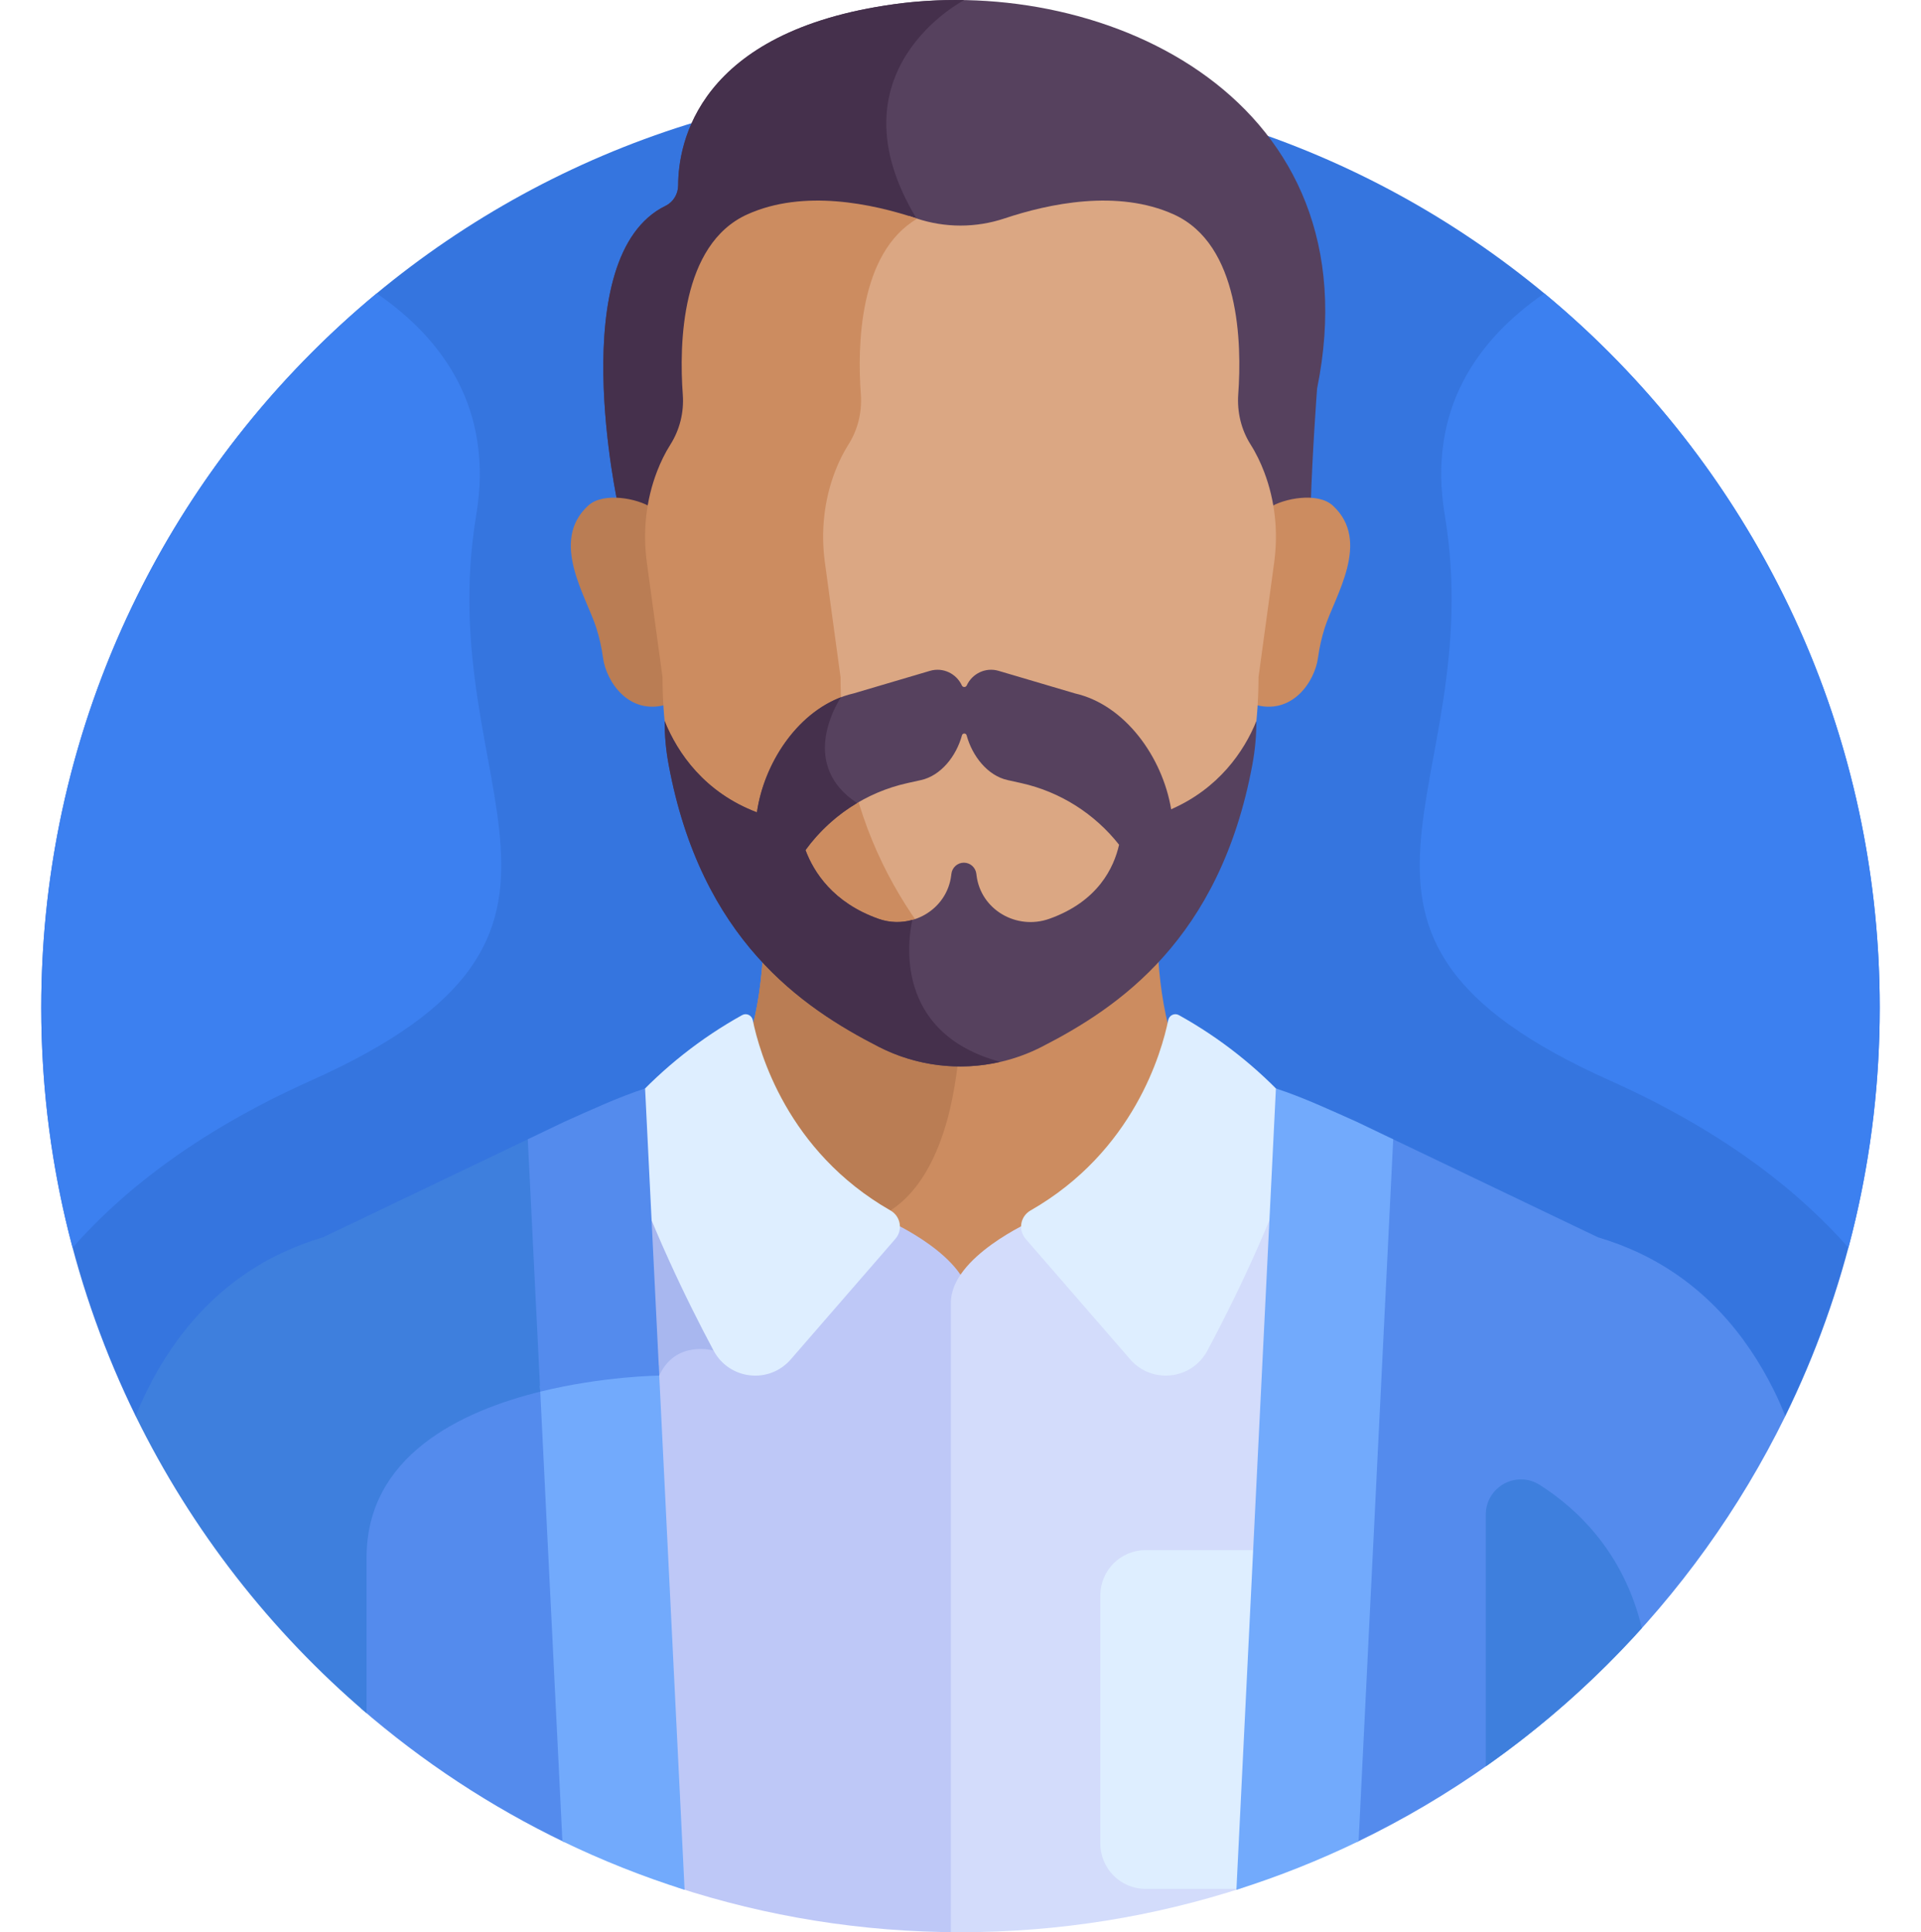 <?xml version="1.0" encoding="UTF-8"?>
<svg xmlns="http://www.w3.org/2000/svg" width="175" height="176" viewBox="0 0 175 176" fill="none">
  <path d="M162.643 128.982C168.145 117.763 171.241 105.136 171.241 91.781C171.241 45.267 133.749 7.561 87.5 7.561C41.251 7.561 3.759 45.267 3.759 91.781C3.759 105.136 6.855 117.763 12.357 128.982H162.643Z" fill="#3575DF"></path>
  <path d="M81.504 0.376C63.498 2.844 61.787 13.111 61.779 16.878C61.777 17.667 61.342 18.4 60.636 18.745C51.27 23.327 56.32 46.1 56.32 46.1C57.26 46.163 58.928 46.546 59.663 46.904C59.842 45.778 60.136 43.983 60.551 42.912C60.866 42.096 61.261 41.272 61.755 40.493C62.611 39.142 63.001 37.547 62.885 35.953C62.548 31.346 62.027 22.955 68.074 20.218C73.197 17.9 79.481 19.242 83.488 20.583C86.091 21.453 88.91 21.453 91.513 20.583C95.52 19.242 101.804 17.9 106.927 20.218C112.957 22.947 112.452 31.294 112.119 35.914C112.003 37.52 112.383 39.13 113.246 40.492C113.755 41.297 114.16 42.149 114.481 42.991C114.88 44.037 115.163 45.806 115.339 46.904C116.264 46.453 118.271 45.962 119.402 46.123C119.541 41.294 119.984 35.4 119.984 35.4C125.32 9.117 100.891 -2.281 81.504 0.376Z" fill="#56415E"></path>
  <path d="M87.844 0.008C85.702 -0.03 83.574 0.092 81.504 0.376C63.498 2.843 61.787 13.11 61.779 16.877C61.777 17.667 61.342 18.399 60.636 18.745C51.27 23.327 56.32 46.099 56.32 46.099C57.26 46.163 58.928 46.545 59.663 46.903C59.842 45.778 60.136 43.982 60.551 42.911C60.866 42.095 61.261 41.271 61.755 40.492C62.611 39.141 63.001 37.547 62.885 35.953C62.548 31.345 62.027 22.954 68.074 20.218C73.197 17.899 79.481 19.242 83.488 20.582C83.633 20.631 83.78 20.676 83.926 20.718C83.793 20.441 83.651 20.165 83.487 19.894C75.363 6.429 87.844 0.008 87.844 0.008Z" fill="#45304C"></path>
  <path d="M80.595 111.778C80.595 111.778 85.427 113.91 87.5 116.968C89.573 113.91 94.405 111.778 94.405 111.778L114.326 101.588C112.886 101.159 111.426 100.767 109.937 100.421C106.467 96.931 105.587 90.315 105.429 85.686C103.618 87.808 101.717 89.582 99.901 91C96.363 93.763 91.997 95.264 87.5 95.264C83.004 95.264 78.638 93.763 75.1 91C73.284 89.582 71.383 87.807 69.572 85.686C69.413 90.315 68.534 96.931 65.064 100.421C63.575 100.767 62.115 101.159 60.675 101.588L80.595 111.778Z" fill="#CC8C60"></path>
  <path d="M75.1 91C73.283 89.582 71.383 87.808 69.572 85.687C69.465 88.813 69.025 92.844 67.685 96.207C71.312 103.616 76.93 112.97 81.122 110.259C85.882 107.181 87.098 99.484 87.403 95.263C82.941 95.241 78.612 93.743 75.1 91Z" fill="#BA7D54"></path>
  <path d="M80.972 111.207L61.621 101.308C60.481 101.631 59.355 101.979 58.241 102.352L61.672 171.911C69.807 174.562 78.486 176 87.5 176C87.794 176 88.085 175.992 88.378 175.989C88.378 158.461 88.378 121.826 88.378 118.655C88.378 114.472 80.972 111.207 80.972 111.207Z" fill="#BEC8F7"></path>
  <path d="M65.004 123.018L59.498 101.947C59.078 102.08 58.658 102.212 58.241 102.352L59.373 125.322C59.812 125.304 60.056 125.302 60.056 125.302C61.541 122.025 65.004 123.018 65.004 123.018Z" fill="#A8B7EF"></path>
  <path d="M94.028 111.207C94.028 111.207 86.623 114.472 86.623 118.655V175.989C86.915 175.992 87.207 176 87.5 176C96.514 176 105.193 174.562 113.33 171.911L116.76 102.352C115.646 101.979 114.52 101.631 113.38 101.308L94.028 111.207Z" fill="#D3DCFB"></path>
  <path d="M100.237 145.323V167.926C100.237 170.194 102.083 172.051 104.339 172.051H112.901C113.044 172.005 113.187 171.958 113.329 171.911L114.844 141.198H104.339C102.083 141.198 100.237 143.054 100.237 145.323Z" fill="#DEEEFF"></path>
  <path d="M107.396 92.465C107.002 92.246 106.514 92.475 106.424 92.917C105.839 95.798 103.301 104.873 93.879 110.259C92.951 110.789 92.728 112.034 93.43 112.843L102.952 123.811C104.929 126.101 108.569 125.689 109.996 123.017C112.409 118.5 115.769 111.625 118.257 104.234C118.702 102.911 118.386 101.447 117.447 100.417C114.551 97.24 111.157 94.553 107.396 92.465Z" fill="#DEEEFF"></path>
  <path d="M67.604 92.465C67.997 92.246 68.486 92.475 68.576 92.917C69.161 95.798 71.698 104.873 81.121 110.259C82.049 110.789 82.271 112.034 81.569 112.843L72.047 123.811C70.07 126.101 66.431 125.689 65.004 123.017C62.591 118.5 59.23 111.625 56.743 104.234C56.297 102.911 56.614 101.447 57.553 100.417C60.449 97.24 63.843 94.553 67.604 92.465Z" fill="#DEEEFF"></path>
  <path d="M149.343 114.135C148.17 113.579 146.913 113.102 145.577 112.705L126.785 103.709L123.625 167.78C140.562 159.622 154.343 145.906 162.643 128.982C162.334 128.218 162.005 127.462 161.639 126.722C159.073 121.535 155.189 116.908 149.343 114.135Z" fill="#548BED"></path>
  <path d="M116.234 99.145L112.635 172.138C116.471 170.925 120.189 169.445 123.766 167.714L126.919 103.774L123.587 102.178C121.184 101.111 118.739 99.963 116.234 99.145Z" fill="#72AAFC"></path>
  <path d="M46.571 126.967C37.614 129.791 32.879 134.951 32.879 141.89V155.61C38.469 160.454 44.7 164.57 51.431 167.806L49.379 126.194C48.454 126.415 47.512 126.671 46.571 126.967Z" fill="#548BED"></path>
  <path d="M48.269 103.684L29.423 112.705C28.087 113.101 26.831 113.578 25.657 114.135C19.811 116.908 15.928 121.535 13.361 126.722C12.995 127.462 12.666 128.218 12.357 128.982C17.47 139.406 24.664 148.61 33.392 156.051C33.392 151.975 33.392 147.179 33.392 141.89C33.392 132.603 41.977 128.516 49.405 126.716L48.269 103.684Z" fill="#3E7FDD"></path>
  <path d="M59.733 124.794C58.53 124.832 54.082 125.046 49.19 126.24L51.235 167.714C54.811 169.444 58.529 170.925 62.366 172.138L60.008 124.334C59.912 124.479 59.82 124.63 59.733 124.794Z" fill="#72AAFC"></path>
  <path d="M48.081 103.774L49.215 126.762C54.955 125.345 60.056 125.302 60.056 125.302L58.767 99.144C56.262 99.963 53.817 101.111 51.414 102.178L48.081 103.774Z" fill="#548BED"></path>
  <path d="M140.684 26.725C134.61 30.9 130.013 37.293 131.614 46.903C135.807 72.084 116.49 84.931 146.681 98.431C157.415 103.231 164.176 108.847 168.386 113.648C170.247 106.675 171.241 99.344 171.241 91.78C171.241 65.578 159.343 42.172 140.684 26.725Z" fill="#3C80F0"></path>
  <path d="M34.317 26.725C40.391 30.9 44.987 37.293 43.387 46.903C39.193 72.084 58.511 84.931 28.319 98.431C17.585 103.231 10.825 108.847 6.615 113.648C4.754 106.675 3.759 99.344 3.759 91.78C3.759 65.578 15.658 42.172 34.317 26.725Z" fill="#3C80F0"></path>
  <path d="M149.573 148.3C147.916 141.411 143.691 137.433 140.274 135.26C138.137 133.901 135.352 135.43 135.352 137.973V160.897C140.555 157.246 145.325 153.016 149.573 148.3Z" fill="#3E7FDD"></path>
  <path d="M121.426 46.062C120.023 44.769 116.888 45.425 115.68 46.216C115.945 47.873 115.96 49.569 115.731 51.242L114.306 61.683C114.306 62.524 114.279 63.35 114.231 64.161C117.707 65.216 119.775 62.078 120.066 59.924C120.191 58.997 120.396 58.083 120.68 57.191C121.605 54.288 124.939 49.3 121.426 46.062Z" fill="#CC8C60"></path>
  <path d="M53.575 46.062C54.977 44.769 58.112 45.425 59.32 46.216C59.056 47.873 59.041 49.569 59.269 51.242L60.695 61.683C60.695 62.524 60.721 63.35 60.77 64.161C57.294 65.216 55.226 62.078 54.935 59.924C54.81 58.997 54.605 58.083 54.321 57.191C53.396 54.288 50.061 49.3 53.575 46.062Z" fill="#BA7D54"></path>
  <path d="M115.164 42.99C114.843 42.149 114.439 41.296 113.929 40.492C113.066 39.13 112.687 37.519 112.802 35.913C113.135 31.294 112.957 22.259 106.927 19.531C101.804 17.212 95.52 18.555 91.513 19.895C88.91 20.765 86.09 20.765 83.487 19.895C83.28 19.825 83.065 19.756 82.846 19.687C77.965 23.091 77.843 31.299 78.159 35.627C78.277 37.245 77.881 38.864 77.011 40.236C76.51 41.026 76.109 41.863 75.789 42.692C74.749 45.379 74.446 48.294 74.835 51.147L76.283 61.749C76.283 76.99 84.372 87.35 91.254 92.724C92.412 93.629 93.662 94.391 94.972 95.022C96.73 94.321 98.392 93.374 99.902 92.194C106.68 86.9 114.648 76.696 114.648 61.683L116.074 51.243C116.453 48.459 116.165 45.617 115.164 42.99Z" fill="#DBA783"></path>
  <path d="M91.319 92.194C84.541 86.9 76.572 76.696 76.572 61.683L75.147 51.24C74.763 48.429 75.061 45.558 76.086 42.911C76.402 42.095 76.797 41.271 77.291 40.492C78.147 39.14 78.537 37.546 78.421 35.953C78.098 31.541 78.237 23.034 83.558 19.916C83.535 19.909 83.511 19.902 83.488 19.894C79.481 18.554 73.197 17.212 68.075 19.53C62.027 22.266 61.865 31.345 62.202 35.953C62.319 37.546 61.928 39.14 61.072 40.492C60.578 41.271 60.184 42.095 59.867 42.911C58.843 45.558 58.544 48.429 58.928 51.24L60.354 61.683C60.354 76.696 68.322 86.9 75.1 92.194C78.638 94.957 83.004 96.458 87.501 96.458C90.312 96.458 93.072 95.871 95.61 94.756C94.088 94.088 92.645 93.23 91.319 92.194Z" fill="#CC8C60"></path>
  <path d="M114.455 65.677C113.328 68.474 110.985 71.84 106.691 73.714C105.898 68.96 102.488 64.201 97.935 63.163L90.977 61.107C89.767 60.749 88.556 61.374 88.069 62.433C87.98 62.627 87.711 62.627 87.622 62.433C87.135 61.374 85.924 60.75 84.714 61.107L77.755 63.163C73.113 64.222 69.656 69.15 68.954 73.995C64.204 72.194 61.731 68.621 60.545 65.677V65.678C60.545 67.009 60.669 68.34 60.912 69.649C63.868 85.582 73.082 91.777 80.046 95.347C84.709 97.737 90.24 97.739 94.904 95.35C101.868 91.785 111.127 85.589 114.088 69.653C114.332 68.342 114.455 67.01 114.455 65.677ZM95.594 83.69C92.605 84.752 89.344 82.862 88.961 79.733C88.956 79.692 88.951 79.652 88.947 79.611C88.884 79.027 88.398 78.579 87.808 78.579C87.216 78.579 86.731 79.027 86.668 79.611C86.663 79.652 86.658 79.692 86.654 79.733C86.271 82.862 83.009 84.752 80.021 83.69C75.909 82.229 74.14 79.461 73.379 77.432C75.607 74.367 78.888 72.168 82.663 71.33L83.906 71.054C85.718 70.652 87.119 68.873 87.633 66.978C87.692 66.76 87.999 66.76 88.058 66.978C88.572 68.873 89.973 70.652 91.785 71.054L93.028 71.33C96.6 72.123 99.73 74.134 101.945 76.943C101.486 78.993 100.048 82.107 95.594 83.69Z" fill="#56415E"></path>
  <path d="M83.113 83.789C82.137 84.065 81.064 84.061 80.02 83.69C75.908 82.228 74.139 79.461 73.379 77.432C74.641 75.695 76.241 74.238 78.078 73.147C72.908 69.738 76.033 64.403 76.608 63.512C72.55 65.054 69.597 69.558 68.954 73.995C64.204 72.193 61.731 68.62 60.545 65.676V65.677C60.545 67.009 60.669 68.339 60.912 69.648C63.868 85.582 73.082 91.776 80.046 95.346C83.497 97.115 87.422 97.572 91.121 96.724C81.376 94.075 82.727 85.533 83.113 83.789Z" fill="#45304C"></path>
</svg>
